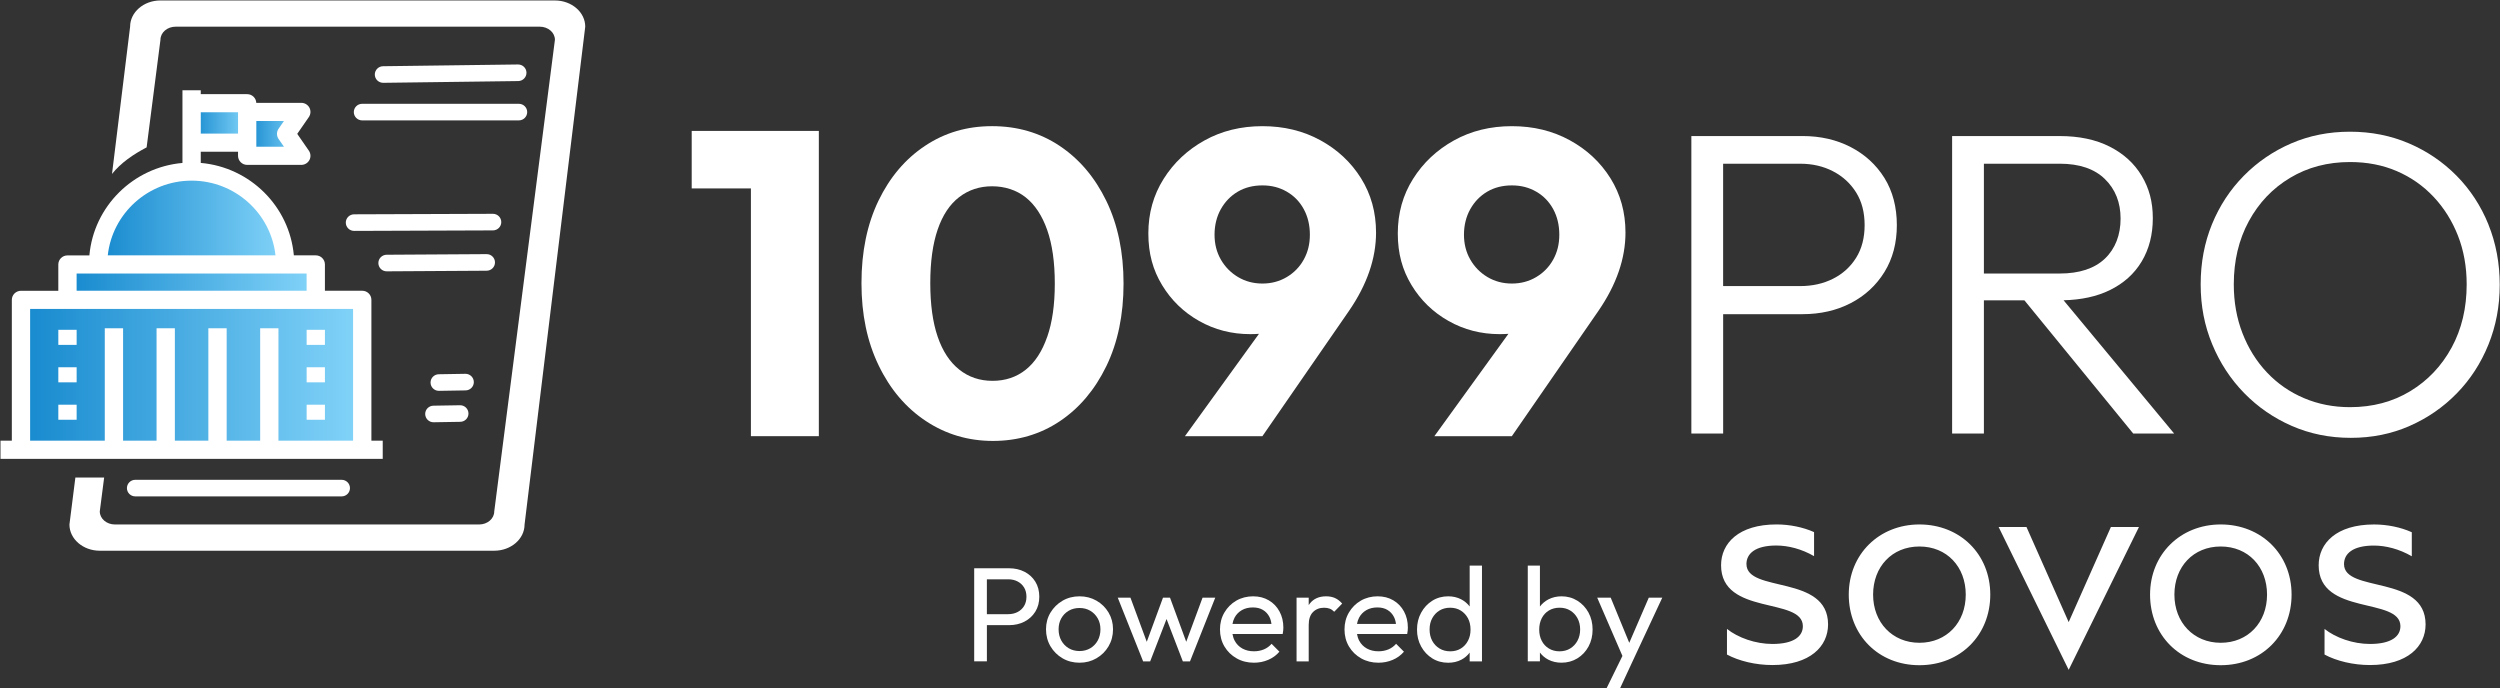 <svg xmlns="http://www.w3.org/2000/svg" fill="none" viewBox="8.05 6.15 158.67 43.68"><rect x="8.05" y="6.15" width="158.67" height="43.68" fill="#333333" stroke="none"/><path d="M16.856 19.381L14.874 19.61L13.009 34.917L15.042 33.486L16.692 20.662L16.856 19.381Z" fill="white"></path><path d="M43.268 6.179H18.234C17.171 6.179 16.308 6.924 16.308 7.842L15.159 17.19C15.711 16.491 16.529 15.934 17.356 15.504L18.234 8.674C18.234 8.215 18.665 7.843 19.197 7.843H42.306C42.839 7.843 43.27 8.215 43.27 8.674L39.419 38.607C39.419 39.067 38.988 39.438 38.456 39.438H15.346C14.814 39.438 14.383 39.067 14.383 38.607L14.66 36.458H12.834L12.457 39.44C12.457 40.358 13.32 41.103 14.383 41.103H39.417C40.481 41.103 41.343 40.358 41.343 39.44L45.194 7.843C45.194 6.925 44.332 6.18 43.268 6.18V6.179Z" fill="white"></path><path fill-rule="evenodd" clip-rule="evenodd" d="M39.466 22.802C39.468 23.093 39.233 23.329 38.939 23.332L32.597 23.371C32.304 23.373 32.066 23.139 32.064 22.848C32.062 22.557 32.297 22.32 32.591 22.318L38.933 22.279C39.226 22.277 39.464 22.511 39.466 22.802Z" fill="white"></path><path fill-rule="evenodd" clip-rule="evenodd" d="M16.106 37.129C16.106 36.838 16.343 36.602 16.636 36.602H29.732C30.025 36.602 30.262 36.838 30.262 37.129C30.262 37.42 30.025 37.655 29.732 37.655H16.636C16.343 37.655 16.106 37.42 16.106 37.129Z" fill="white"></path><path fill-rule="evenodd" clip-rule="evenodd" d="M30.506 13.264C30.506 12.973 30.742 12.738 31.035 12.738H40.98C41.274 12.738 41.51 12.973 41.51 13.264C41.51 13.555 41.274 13.791 40.98 13.791H31.035C30.742 13.791 30.506 13.555 30.506 13.264Z" fill="white"></path><path fill-rule="evenodd" clip-rule="evenodd" d="M41.464 10.762C41.468 11.053 41.234 11.292 40.941 11.295L32.375 11.406C32.082 11.409 31.842 11.177 31.838 10.886C31.835 10.595 32.069 10.357 32.362 10.353L40.927 10.242C41.221 10.239 41.461 10.471 41.464 10.762Z" fill="white"></path><path fill-rule="evenodd" clip-rule="evenodd" d="M21.271 34.225C21.273 34.516 21.038 34.752 20.744 34.755L17.376 34.782C17.083 34.785 16.845 34.551 16.843 34.259C16.84 33.968 17.076 33.732 17.369 33.73L20.738 33.702C21.031 33.699 21.269 33.935 21.271 34.225Z" fill="#0A0E33"></path><path fill-rule="evenodd" clip-rule="evenodd" d="M37.783 32.393C37.786 32.684 37.55 32.92 37.257 32.922L35.57 32.95C35.277 32.953 35.039 32.719 35.036 32.427C35.034 32.136 35.27 31.9 35.563 31.898L37.25 31.87C37.543 31.867 37.781 32.103 37.783 32.393Z" fill="white"></path><path fill-rule="evenodd" clip-rule="evenodd" d="M38.123 30.398C38.125 30.689 37.889 30.926 37.596 30.928L35.909 30.956C35.616 30.958 35.378 30.724 35.376 30.433C35.374 30.142 35.609 29.905 35.903 29.903L37.59 29.875C37.883 29.873 38.121 30.108 38.123 30.398Z" fill="white"></path><path fill-rule="evenodd" clip-rule="evenodd" d="M39.865 20.243C39.867 20.534 39.632 20.77 39.339 20.773L30.53 20.805C30.237 20.807 29.999 20.573 29.997 20.282C29.995 19.991 30.23 19.755 30.524 19.752L39.332 19.72C39.625 19.718 39.863 19.952 39.865 20.243Z" fill="white"></path><path d="M31.042 25.18H9.383V34.694H31.042V25.18Z" fill="url(#paint0_linear_555_2244)"></path><path d="M28.092 22.934H12.333V25.18H28.092V22.934Z" fill="url(#paint1_linear_555_2244)"></path><path d="M14.277 22.934C14.277 19.678 16.935 17.04 20.212 17.04C23.489 17.04 26.147 19.678 26.147 22.934" fill="url(#paint2_linear_555_2244)"></path><path d="M23.738 12.701H20.212V15.205H23.738V12.701Z" fill="url(#paint3_linear_555_2244)"></path><path d="M23.738 13.252H27.174L26.21 14.645L27.174 16.038H23.738V13.252Z" fill="url(#paint4_linear_555_2244)"></path><path d="M31.622 34.117V25.18C31.622 24.862 31.361 24.603 31.041 24.603H28.672V22.934C28.672 22.616 28.411 22.357 28.091 22.357H26.7C26.422 19.248 23.922 16.765 20.792 16.49V15.782H23.157V16.038C23.157 16.356 23.417 16.615 23.737 16.615H27.173C27.389 16.615 27.587 16.496 27.688 16.307C27.788 16.118 27.774 15.888 27.652 15.712L26.915 14.646L27.652 13.58C27.774 13.403 27.788 13.175 27.688 12.985C27.587 12.796 27.39 12.677 27.173 12.677H24.316C24.302 12.37 24.05 12.126 23.737 12.126H20.792V11.879H19.63V16.492C16.5 16.767 14 19.25 13.723 22.36H12.332C12.012 22.36 11.751 22.617 11.751 22.936V24.605H9.382C9.062 24.605 8.801 24.863 8.801 25.182V34.12H8.082V35.273H32.341V34.12H31.622V34.117ZM25.732 14.971L26.072 15.461H24.319V13.829H26.072L25.732 14.319C25.596 14.516 25.596 14.775 25.732 14.972V14.971ZM23.158 13.277V14.628H20.793V13.277H23.158ZM20.212 17.615C22.968 17.615 25.245 19.695 25.535 22.357H14.89C15.181 19.695 17.456 17.615 20.212 17.615ZM12.913 23.511H27.51V24.603H12.913V23.511ZM25.723 34.117V26.984H24.562V34.117H22.436V26.984H21.274V34.117H19.149V26.984H17.987V34.117H15.862V26.984H14.7V34.117H9.962V25.756H30.459V34.117H25.721H25.723Z" fill="white"></path><path d="M12.914 27.082H11.752V28.039H12.914V27.082Z" fill="white"></path><path d="M12.914 29.459H11.752V30.416H12.914V29.459Z" fill="white"></path><path d="M12.914 31.836H11.752V32.791H12.914V31.836Z" fill="white"></path><path d="M28.673 27.082H27.512V28.039H28.673V27.082Z" fill="white"></path><path d="M28.673 29.459H27.512V30.416H28.673V29.459Z" fill="white"></path><path d="M28.673 31.836H27.512V32.791H28.673V31.836Z" fill="white"></path><path d="M73.073 42.439C72.784 42.291 72.457 42.217 72.092 42.217H69.88V48.125H70.686V45.827H72.093C72.458 45.827 72.785 45.752 73.074 45.602C73.362 45.452 73.591 45.241 73.759 44.972C73.927 44.703 74.012 44.387 74.012 44.023C74.012 43.659 73.927 43.335 73.759 43.065C73.59 42.795 73.362 42.587 73.074 42.439H73.073ZM73.047 44.611C72.946 44.775 72.81 44.903 72.635 44.994C72.46 45.084 72.262 45.13 72.04 45.13H70.685V42.917H72.04C72.263 42.917 72.462 42.963 72.635 43.054C72.81 43.145 72.946 43.272 73.047 43.437C73.147 43.602 73.197 43.798 73.197 44.024C73.197 44.25 73.146 44.447 73.047 44.611Z" fill="white"></path><path d="M77.641 44.273C77.318 44.088 76.96 43.997 76.565 43.997C76.17 43.997 75.805 44.091 75.485 44.278C75.165 44.465 74.911 44.717 74.721 45.032C74.533 45.346 74.438 45.7 74.438 46.091C74.438 46.482 74.533 46.847 74.721 47.168C74.91 47.489 75.165 47.743 75.485 47.93C75.805 48.117 76.165 48.211 76.565 48.211C76.965 48.211 77.318 48.117 77.641 47.93C77.963 47.743 78.219 47.489 78.408 47.168C78.596 46.848 78.691 46.489 78.691 46.091C78.691 45.693 78.596 45.345 78.408 45.027C78.219 44.709 77.963 44.458 77.641 44.273ZM77.722 46.802C77.608 47.009 77.45 47.173 77.251 47.292C77.051 47.41 76.822 47.471 76.565 47.471C76.308 47.471 76.079 47.411 75.879 47.292C75.68 47.173 75.522 47.009 75.408 46.802C75.294 46.595 75.237 46.359 75.237 46.091C75.237 45.823 75.294 45.597 75.408 45.393C75.522 45.189 75.68 45.028 75.879 44.913C76.079 44.796 76.308 44.738 76.565 44.738C76.822 44.738 77.049 44.796 77.246 44.913C77.444 45.029 77.6 45.189 77.718 45.393C77.835 45.597 77.893 45.83 77.893 46.091C77.893 46.352 77.836 46.595 77.722 46.802Z" fill="white"></path><path d="M83.338 46.883L82.308 44.082H81.863L80.833 46.884L79.797 44.082H78.991L80.602 48.126H81.049L82.089 45.437L83.122 48.126H83.577L85.18 44.082H84.374L83.338 46.883Z" fill="white"></path><path d="M88.579 44.252C88.29 44.082 87.958 43.997 87.58 43.997C87.202 43.997 86.83 44.088 86.513 44.273C86.196 44.458 85.945 44.709 85.759 45.027C85.573 45.345 85.48 45.702 85.48 46.1C85.48 46.498 85.575 46.864 85.763 47.181C85.952 47.499 86.209 47.75 86.535 47.934C86.861 48.119 87.226 48.211 87.632 48.211C87.952 48.211 88.253 48.152 88.536 48.032C88.819 47.913 89.057 47.74 89.252 47.512L88.755 47.011C88.618 47.169 88.454 47.288 88.262 47.368C88.071 47.447 87.861 47.486 87.632 47.486C87.358 47.486 87.114 47.428 86.903 47.312C86.692 47.195 86.529 47.031 86.415 46.818C86.345 46.688 86.3 46.544 86.273 46.388H89.459C89.476 46.303 89.487 46.228 89.493 46.163C89.498 46.098 89.502 46.036 89.502 45.98C89.502 45.6 89.42 45.259 89.257 44.959C89.094 44.657 88.868 44.422 88.579 44.252ZM86.868 44.873C87.068 44.76 87.299 44.703 87.563 44.703C87.827 44.703 88.029 44.756 88.206 44.861C88.383 44.967 88.52 45.114 88.618 45.304C88.684 45.434 88.726 45.583 88.746 45.751H86.273C86.299 45.605 86.342 45.471 86.406 45.351C86.514 45.147 86.669 44.988 86.87 44.873H86.868Z" fill="white"></path><path d="M92.774 44.103C92.608 44.032 92.422 43.997 92.217 43.997C91.766 43.997 91.42 44.15 91.18 44.457C91.155 44.488 91.133 44.521 91.111 44.554V44.083H90.34V48.127H91.111V45.82C91.111 45.452 91.202 45.176 91.385 44.995C91.567 44.813 91.802 44.722 92.087 44.722C92.225 44.722 92.344 44.742 92.447 44.782C92.55 44.822 92.644 44.887 92.73 44.978L93.235 44.458C93.092 44.293 92.939 44.176 92.773 44.104L92.774 44.103Z" fill="white"></path><path d="M96.482 44.252C96.193 44.082 95.861 43.997 95.483 43.997C95.105 43.997 94.733 44.088 94.416 44.273C94.099 44.458 93.848 44.709 93.662 45.027C93.475 45.345 93.383 45.702 93.383 46.1C93.383 46.498 93.478 46.864 93.666 47.181C93.854 47.499 94.112 47.75 94.437 47.934C94.763 48.119 95.129 48.211 95.535 48.211C95.855 48.211 96.156 48.152 96.439 48.032C96.722 47.913 96.96 47.74 97.155 47.512L96.658 47.011C96.52 47.169 96.357 47.288 96.165 47.368C95.973 47.447 95.764 47.486 95.535 47.486C95.261 47.486 95.017 47.428 94.806 47.312C94.594 47.195 94.432 47.031 94.318 46.818C94.248 46.688 94.203 46.544 94.176 46.388H97.362C97.378 46.303 97.39 46.228 97.395 46.163C97.401 46.098 97.404 46.036 97.404 45.98C97.404 45.6 97.323 45.259 97.16 44.959C96.997 44.657 96.771 44.422 96.482 44.252ZM94.771 44.873C94.971 44.76 95.202 44.703 95.466 44.703C95.73 44.703 95.932 44.756 96.109 44.861C96.286 44.967 96.423 45.114 96.52 45.304C96.587 45.434 96.629 45.583 96.649 45.751H94.176C94.202 45.605 94.245 45.471 94.309 45.351C94.417 45.147 94.572 44.988 94.772 44.873H94.771Z" fill="white"></path><path d="M101.329 44.644C101.185 44.455 101.006 44.302 100.788 44.188C100.543 44.061 100.269 43.997 99.965 43.997C99.588 43.997 99.25 44.091 98.954 44.278C98.656 44.465 98.42 44.718 98.247 45.036C98.072 45.354 97.985 45.712 97.985 46.109C97.985 46.507 98.072 46.864 98.247 47.182C98.421 47.5 98.657 47.751 98.954 47.936C99.25 48.121 99.587 48.213 99.965 48.213C100.274 48.213 100.55 48.149 100.796 48.021C101.012 47.909 101.186 47.757 101.327 47.569V48.128H102.108V42.049H101.327V44.645L101.329 44.644ZM100.768 47.309C100.576 47.428 100.352 47.488 100.095 47.488C99.838 47.488 99.611 47.429 99.414 47.309C99.216 47.19 99.062 47.027 98.95 46.819C98.839 46.612 98.783 46.373 98.783 46.1C98.783 45.828 98.839 45.596 98.95 45.389C99.062 45.182 99.214 45.018 99.409 44.9C99.603 44.781 99.83 44.721 100.087 44.721C100.344 44.721 100.568 44.78 100.76 44.9C100.952 45.018 101.103 45.181 101.215 45.385C101.326 45.589 101.382 45.83 101.382 46.108C101.382 46.386 101.327 46.612 101.219 46.819C101.111 47.027 100.961 47.19 100.769 47.309H100.768Z" fill="white"></path><path d="M108.166 44.278C107.866 44.091 107.53 43.997 107.159 43.997C106.855 43.997 106.58 44.061 106.331 44.188C106.111 44.301 105.931 44.455 105.786 44.644V42.047H105.015V48.125H105.786V47.566C105.927 47.754 106.104 47.907 106.322 48.019C106.57 48.146 106.848 48.21 107.157 48.21C107.528 48.21 107.864 48.118 108.164 47.934C108.464 47.749 108.7 47.498 108.872 47.18C109.043 46.862 109.129 46.505 109.129 46.107C109.129 45.709 109.043 45.352 108.872 45.034C108.7 44.716 108.464 44.464 108.164 44.276L108.166 44.278ZM108.169 46.819C108.055 47.026 107.901 47.19 107.705 47.309C107.512 47.427 107.286 47.488 107.028 47.488C106.77 47.488 106.552 47.428 106.355 47.309C106.157 47.19 106.006 47.026 105.9 46.819C105.794 46.612 105.741 46.376 105.741 46.108C105.741 45.84 105.795 45.594 105.903 45.385C106.012 45.175 106.163 45.011 106.358 44.895C106.552 44.779 106.779 44.72 107.036 44.72C107.293 44.72 107.51 44.779 107.704 44.895C107.898 45.011 108.053 45.175 108.168 45.385C108.282 45.595 108.339 45.833 108.339 46.099C108.339 46.366 108.282 46.611 108.168 46.818L108.169 46.819Z" fill="white"></path><path d="M112.695 44.082L111.456 46.949L110.278 44.082H109.421L111.022 47.781L110.021 49.821H110.878L111.649 48.16L113.552 44.082H112.695Z" fill="white"></path><path d="M129.872 39.436C132.454 39.436 134.369 41.326 134.369 43.89C134.369 46.455 132.479 48.369 129.872 48.369C127.265 48.369 125.387 46.455 125.387 43.89C125.387 41.326 127.314 39.436 129.872 39.436ZM129.872 46.946C131.602 46.946 132.812 45.658 132.812 43.89C132.812 42.123 131.614 40.835 129.872 40.835C128.13 40.835 126.932 42.123 126.932 43.89C126.932 45.658 128.156 46.946 129.872 46.946ZM148.995 39.436C151.577 39.436 153.492 41.326 153.492 43.89C153.492 46.455 151.602 48.369 148.995 48.369C146.388 48.369 144.51 46.455 144.51 43.89C144.51 41.326 146.437 39.436 148.995 39.436ZM148.995 46.946C150.725 46.946 151.935 45.658 151.935 43.89C151.935 42.123 150.736 40.835 148.995 40.835C147.254 40.835 146.055 42.123 146.055 43.89C146.055 45.658 147.277 46.946 148.995 46.946ZM142.025 39.596H143.806L139.345 48.664L134.898 39.596H136.666L139.345 45.633L142.025 39.596ZM156.82 41.953C156.82 41.297 157.369 40.776 158.716 40.776C159.477 40.776 160.337 40.999 161.122 41.456V39.93C160.42 39.612 159.56 39.437 158.729 39.437C156.334 39.437 155.211 40.627 155.211 42.027C155.211 45.249 160.4 44.022 160.4 45.893C160.4 46.537 159.826 47.021 158.466 47.021C157.393 47.021 156.283 46.624 155.584 46.067V46.07L155.583 47.693C156.342 48.102 157.403 48.359 158.466 48.359C160.861 48.359 161.997 47.17 161.997 45.782C161.997 42.598 156.82 43.8 156.82 41.953ZM118.893 41.951C118.893 41.293 119.442 40.773 120.79 40.773C121.546 40.773 122.402 40.994 123.185 41.448V39.922C122.486 39.608 121.63 39.435 120.802 39.435C118.406 39.435 117.283 40.624 117.283 42.026C117.283 45.248 122.474 44.022 122.474 45.893C122.474 46.537 121.9 47.021 120.541 47.021C119.467 47.021 118.356 46.624 117.658 46.067V46.07L117.657 47.693C118.416 48.102 119.478 48.359 120.542 48.359C122.938 48.359 124.074 47.17 124.074 45.781C124.074 42.596 118.894 43.797 118.894 41.951H118.893Z" fill="white"></path><path d="M125.51 15.484C124.607 15.017 123.585 14.784 122.443 14.784H115.397V33.664H117.415V26.09H122.443C123.585 26.09 124.607 25.857 125.51 25.39C126.412 24.923 127.126 24.265 127.652 23.415C128.177 22.565 128.439 21.572 128.439 20.438C128.439 19.303 128.176 18.288 127.652 17.446C127.126 16.605 126.412 15.951 125.51 15.484ZM125.855 22.51C125.495 23.087 125.007 23.53 124.39 23.84C123.773 24.152 123.078 24.307 122.304 24.307H117.413V16.541H122.304C123.078 16.541 123.772 16.701 124.39 17.022C125.007 17.342 125.495 17.79 125.855 18.366C126.215 18.942 126.394 19.632 126.394 20.438C126.394 21.243 126.215 21.933 125.855 22.51Z" fill="white"></path><path d="M141.949 24.567C142.833 24.137 143.51 23.529 143.98 22.743C144.45 21.956 144.685 21.041 144.685 19.999C144.685 18.956 144.45 18.096 143.98 17.31C143.51 16.523 142.833 15.906 141.949 15.457C141.065 15.009 140.006 14.785 138.771 14.785H131.947V33.665H133.964V25.213H136.536L143.441 33.665H146.038L139.021 25.208C140.147 25.18 141.125 24.969 141.948 24.568L141.949 24.567ZM133.964 16.54H138.771C140.024 16.54 140.982 16.865 141.645 17.515C142.308 18.164 142.639 19.001 142.639 20.026C142.639 21.05 142.308 21.933 141.645 22.564C140.982 23.194 140.023 23.51 138.771 23.51H133.964V16.54Z" fill="white"></path><path d="M165.986 20.396C165.507 19.216 164.835 18.188 163.969 17.309C163.103 16.431 162.095 15.745 160.944 15.251C159.792 14.757 158.544 14.509 157.2 14.509C155.856 14.509 154.612 14.757 153.469 15.251C152.327 15.745 151.323 16.431 150.457 17.309C149.591 18.188 148.919 19.212 148.44 20.383C147.961 21.554 147.722 22.826 147.722 24.198C147.722 25.57 147.965 26.818 148.454 27.998C148.942 29.178 149.618 30.212 150.484 31.099C151.351 31.986 152.359 32.681 153.51 33.184C154.661 33.687 155.909 33.939 157.254 33.939C158.599 33.939 159.842 33.687 160.984 33.184C162.126 32.681 163.126 31.991 163.981 31.112C164.838 30.234 165.505 29.205 165.984 28.026C166.463 26.845 166.703 25.58 166.703 24.226C166.703 22.871 166.463 21.578 165.984 20.397L165.986 20.396ZM163.652 28.204C163.016 29.375 162.141 30.299 161.027 30.976C159.913 31.652 158.637 31.992 157.201 31.992C156.151 31.992 155.174 31.8 154.272 31.416C153.369 31.032 152.586 30.487 151.923 29.783C151.26 29.078 150.744 28.251 150.376 27.3C150.007 26.349 149.824 25.315 149.824 24.199C149.824 22.699 150.142 21.363 150.777 20.192C151.413 19.022 152.286 18.102 153.402 17.435C154.516 16.767 155.782 16.434 157.201 16.434C158.288 16.434 159.277 16.626 160.171 17.011C161.064 17.395 161.842 17.939 162.505 18.643C163.168 19.348 163.684 20.171 164.053 21.113C164.421 22.056 164.605 23.084 164.605 24.2C164.605 25.701 164.287 27.036 163.652 28.206V28.204Z" fill="white"></path><path d="M55.709 14.459H51.951V18.109H55.709V33.833H60.02V14.459H59.744H55.709Z" fill="white"></path><path d="M75.299 15.405C74.046 14.573 72.618 14.157 71.016 14.157C69.413 14.157 68.013 14.573 66.761 15.405C65.508 16.238 64.523 17.4 63.804 18.891C63.086 20.383 62.726 22.124 62.726 24.119C62.726 26.114 63.089 27.837 63.818 29.346C64.545 30.856 65.544 32.031 66.815 32.873C68.086 33.714 69.505 34.135 71.07 34.135C72.635 34.135 74.067 33.72 75.311 32.886C76.555 32.054 77.539 30.888 78.268 29.388C78.995 27.888 79.359 26.141 79.359 24.146C79.359 22.151 78.995 20.405 78.268 18.904C77.54 17.405 76.55 16.238 75.297 15.405H75.299ZM74.511 27.535C74.189 28.459 73.733 29.155 73.144 29.621C72.554 30.088 71.853 30.321 71.044 30.321C70.234 30.321 69.528 30.083 68.931 29.607C68.332 29.131 67.876 28.437 67.563 27.522C67.249 26.607 67.093 25.473 67.093 24.119C67.093 22.765 67.249 21.632 67.563 20.717C67.876 19.802 68.332 19.116 68.931 18.658C69.529 18.201 70.224 17.973 71.017 17.973C71.809 17.973 72.555 18.206 73.145 18.673C73.734 19.14 74.19 19.829 74.513 20.745C74.835 21.66 74.996 22.793 74.996 24.147C74.996 25.501 74.835 26.612 74.513 27.536L74.511 27.535Z" fill="white"></path><path d="M91.848 15.05C90.761 14.455 89.536 14.158 88.173 14.158C86.81 14.158 85.585 14.459 84.498 15.063C83.411 15.667 82.545 16.481 81.901 17.506C81.256 18.53 80.933 19.683 80.933 20.963C80.933 22.243 81.223 23.282 81.804 24.242C82.385 25.203 83.167 25.963 84.153 26.52C85.138 27.078 86.22 27.357 87.4 27.357C87.596 27.357 87.779 27.35 87.954 27.337L83.255 33.833H88.173L93.672 25.875C94.814 24.211 95.385 22.555 95.385 20.908C95.385 19.628 95.067 18.48 94.432 17.464C93.796 16.448 92.935 15.644 91.848 15.05ZM90.798 22.623C90.54 23.09 90.181 23.46 89.72 23.734C89.26 24.008 88.744 24.146 88.173 24.146C87.603 24.146 87.086 24.008 86.626 23.734C86.166 23.46 85.802 23.089 85.534 22.623C85.267 22.156 85.134 21.631 85.134 21.045C85.134 20.459 85.267 19.901 85.534 19.425C85.802 18.949 86.16 18.58 86.612 18.314C87.064 18.049 87.583 17.917 88.173 17.917C88.763 17.917 89.26 18.05 89.72 18.314C90.18 18.58 90.54 18.95 90.798 19.425C91.056 19.901 91.185 20.441 91.185 21.045C91.185 21.648 91.055 22.156 90.798 22.623Z" fill="white"></path><path d="M107.679 15.05C106.592 14.455 105.368 14.158 104.004 14.158C102.641 14.158 101.416 14.459 100.329 15.063C99.242 15.667 98.376 16.481 97.732 17.506C97.087 18.53 96.765 19.683 96.765 20.963C96.765 22.243 97.055 23.282 97.635 24.242C98.216 25.203 98.999 25.963 99.984 26.52C100.97 27.078 102.051 27.357 103.231 27.357C103.427 27.357 103.611 27.35 103.786 27.337L99.087 33.833H104.004L109.503 25.875C110.645 24.211 111.216 22.555 111.216 20.908C111.216 19.628 110.898 18.48 110.263 17.464C109.627 16.448 108.766 15.644 107.679 15.05ZM106.63 22.623C106.371 23.09 106.013 23.46 105.552 23.734C105.091 24.008 104.575 24.146 104.004 24.146C103.434 24.146 102.917 24.008 102.457 23.734C101.997 23.46 101.633 23.089 101.366 22.623C101.098 22.156 100.965 21.631 100.965 21.045C100.965 20.459 101.098 19.901 101.366 19.425C101.633 18.949 101.991 18.58 102.444 18.314C102.895 18.049 103.415 17.917 104.004 17.917C104.594 17.917 105.091 18.05 105.552 18.314C106.012 18.58 106.371 18.95 106.63 19.425C106.888 19.901 107.016 20.441 107.016 21.045C107.016 21.648 106.887 22.156 106.63 22.623Z" fill="white"></path><defs><linearGradient id="paint0_linear_555_2244" x1="9.383" y1="29.937" x2="31.041" y2="29.937" gradientUnits="userSpaceOnUse"><stop stop-color="#1689CE"></stop><stop offset="1" stop-color="#83D4F9"></stop></linearGradient><linearGradient id="paint1_linear_555_2244" x1="12.333" y1="24.056" x2="28.092" y2="24.056" gradientUnits="userSpaceOnUse"><stop stop-color="#1689CE"></stop><stop offset="1" stop-color="#83D4F9"></stop></linearGradient><linearGradient id="paint2_linear_555_2244" x1="14.277" y1="19.986" x2="26.148" y2="19.986" gradientUnits="userSpaceOnUse"><stop stop-color="#1689CE"></stop><stop offset="1" stop-color="#83D4F9"></stop></linearGradient><linearGradient id="paint3_linear_555_2244" x1="20.212" y1="13.953" x2="23.738" y2="13.953" gradientUnits="userSpaceOnUse"><stop stop-color="#1689CE"></stop><stop offset="1" stop-color="#83D4F9"></stop></linearGradient><linearGradient id="paint4_linear_555_2244" x1="23.738" y1="14.645" x2="27.174" y2="14.645" gradientUnits="userSpaceOnUse"><stop stop-color="#1689CE"></stop><stop offset="1" stop-color="#83D4F9"></stop></linearGradient></defs></svg>